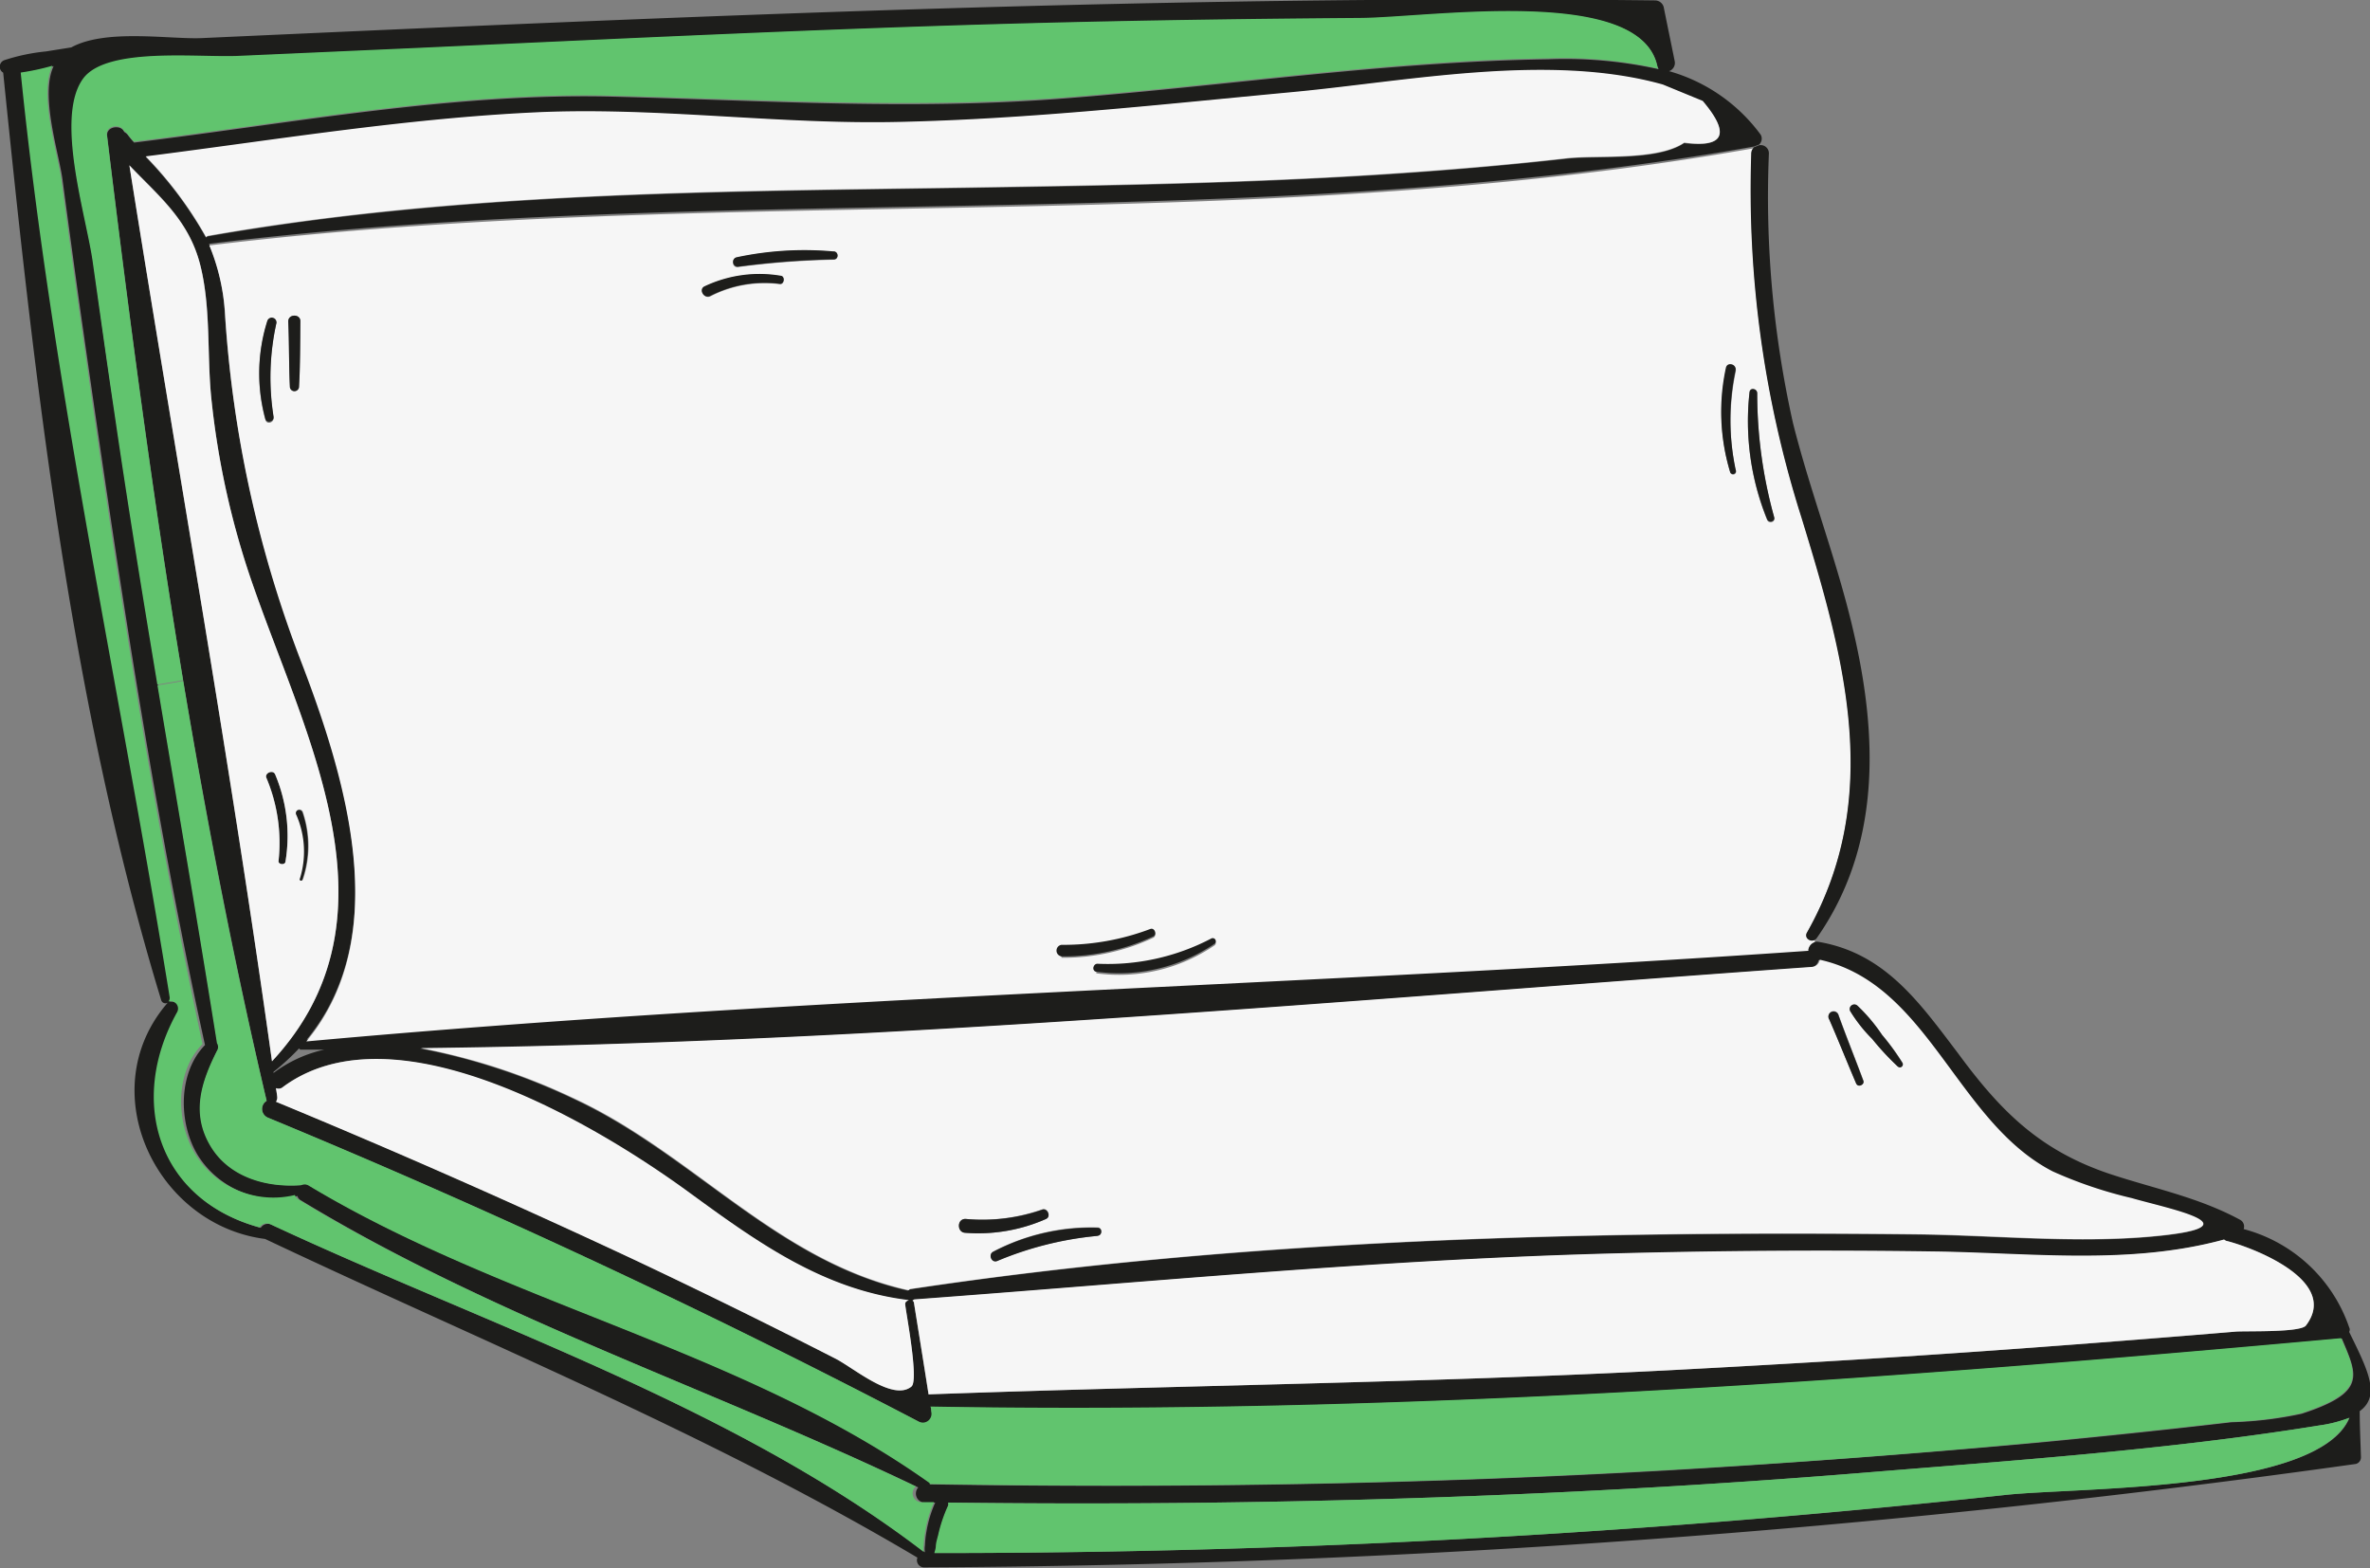 <svg id="DESIGNED_BY_FREEPIK" data-name="DESIGNED BY FREEPIK" xmlns="http://www.w3.org/2000/svg" viewBox="0 0 170.52 112.83"><rect x="0" y="0" width="170.52" height="112.83" fill="#808080" stroke="none"/><defs><style>.cls-1{fill:#1d1d1b;}.cls-2{fill:#f6f6f6;}.cls-3{fill:#61c46e;}</style></defs><path class="cls-1" d="M105.14,543.24a17.45,17.45,0,0,1-1.83,1.68V545h0a9.5,9.5,0,0,1,3.65-1.68h-1.73S105.17,543.25,105.14,543.24Zm-1.94.92c9.46-10.17,2.61-22.91-1.26-33.95a59,59,0,0,1-3.13-14c-.28-3.06,0-6.34-.77-9.34-.82-3.27-3-5-5.1-7.18C96.35,501.16,100.21,522.64,103.2,544.16Zm46,23.4c.56-.44-.4-5.32-.45-5.92,0-.15.09-.23.22-.28-6.13-.75-10.89-4.15-15.79-7.73C126.53,548.76,112,540.07,104,546a.47.47,0,0,1-.47.09c0,.22,0,.44.09.65a.5.5,0,0,1-.09.33q13.08,5.4,25.87,11.41,7.25,3.43,14.4,7.08C145.09,566.25,147.88,568.65,149.21,567.56ZM88.13,480.73c-.23-1.81-1.64-6.06-.64-8.17a17.21,17.21,0,0,1-2.28.49c2.28,22.49,7.13,44.29,10.72,66.54a.43.43,0,0,1-.09.3.53.53,0,0,1,.63.75c-3.57,6.4-1.41,13.52,5.92,15.5a.61.61,0,0,1,.79-.22c15.54,7.26,33.25,13.07,47,23.57a1.54,1.54,0,0,1,0-.5,6.93,6.93,0,0,1,.11-1,8.47,8.47,0,0,1,.63-2.08c-.26,0-.52,0-.76,0a.65.65,0,0,1-.46-1.09c-14.64-7-30.51-12.21-44.41-20.65a.51.51,0,0,1-.26-.32,6.62,6.62,0,0,1-7.16-2.92c-1.41-2.3-1.45-5.94.51-7.94C94.58,525.72,92,508.2,89.5,490.74Q88.8,485.76,88.13,480.73ZM213.92,537.4c-33.16,2.36-66.75,5.47-100.07,5.84a45.62,45.62,0,0,1,11.1,3.65c8.57,4,14.55,11.65,24,13.77,0,0,.08-.08.14-.09,23.8-3.58,48.34-4.2,72.37-3.94,5.48.06,11.11.63,16.58.19,8.4-.7,1.64-2-1.09-2.79a31,31,0,0,1-5.72-1.92c-6.93-3.57-8.92-13.49-16.76-15.23A.61.61,0,0,1,213.92,537.4Zm-63.4,30.72c17.78-.64,35.58-.82,53.36-1.74,8.9-.47,17.77-1,26.66-1.67q7-.51,13.94-1.1c.72-.06,4.67.08,5.06-.44,2.48-3.25-3.92-5.65-5.76-6.1l-.13-.07c-6.78,1.83-13.94,1-20.9.86q-11.87-.17-23.72.16c-16.61.46-33.07,2.07-49.62,3.29a1.48,1.48,0,0,1-.13.08.21.21,0,0,1,.11.16c.35,2.2.71,4.4,1.05,6.59Zm67,5.66c-21.82,1.77-43.74,2.4-65.64,2.13a.47.47,0,0,1,0,.22,10.69,10.69,0,0,0-.71,2.11c-.07.28-.12.57-.17.86a2.18,2.18,0,0,1-.11.44q25.43,0,50.79-1.82,13.2-.94,26.34-2.37c5.25-.56,22.45-.22,24.66-5.54a9.57,9.57,0,0,1-2.16.55C239.63,572.12,228.48,572.88,217.53,573.78Zm-14.26-99.86c-8.21-2.3-18.37-.23-26.7.55-9.38.88-18.77,1.93-28.2,2.14-8.87.21-17.7-1.13-26.55-.67-9.26.46-18.51,2-27.7,3.15a27.75,27.75,0,0,1,4.34,5.81.24.24,0,0,1,.13-.09c18-3.16,36.29-3.2,54.49-3.48,9.92-.16,19.84-.31,29.75-.94,4.52-.29,9-.66,13.55-1.17,2.2-.24,6.49.2,8.43-1.12,2.89.35,3.34-.68,1.33-3ZM150.57,574.6c17.67.29,35.33,0,53-1,8.9-.53,17.8-1.19,26.69-2q7-.66,13.93-1.47a27.34,27.34,0,0,0,5.05-.61c4.7-1.53,4-2.76,2.89-5.41,0,0,0,0,0,0-33.63,3.07-67.71,5.51-101.5,4.92,0,.12,0,.25.06.37a.63.63,0,0,1-.91.71q-23-12-46.87-21.89a.68.68,0,0,1-.09-1.21c-2.33-9.92-4.28-20-6-30.2-2.17-13.06-3.9-26.23-5.48-39.23-.09-.68,1-.85,1.23-.28a.85.85,0,0,1,.23.18,6.71,6.71,0,0,0,.48.58h0c11.38-1.39,23-3.6,34.52-3.3,11.05.28,21.78,1,32.85.09,11.44-.9,22.88-2.62,34.37-2.78a31.12,31.12,0,0,1,7.95.71.67.67,0,0,1-.08-.17c-1.2-5.89-16.45-3.5-21.44-3.48-7.93.06-15.87.17-23.8.38-14.69.39-29.37,1.11-44,1.78l-12.82.57c-2.91.13-9.46-.66-11.16,1.62-2.08,2.81.25,10,.69,13.27.52,3.69,1,7.36,1.58,11,.94,6.46,2,12.9,3.06,19.34,1.44,8.59,2.91,17.15,4.28,25.75a.5.5,0,0,1,0,.54c-1.14,2.27-1.89,4.53-.44,6.91,1.35,2.21,4,2.94,6.43,2.77l.05,0a.57.57,0,0,1,.52,0c14.13,8.51,31.25,11.85,44.71,21.42C150.54,574.55,150.54,574.58,150.57,574.6Zm-44.9-32c35.87-3.27,72.11-4,108.07-6.52a.69.69,0,0,1,.49-.51.6.6,0,0,1,.27,0c4.77.82,7.25,4.38,10,8,3.06,4.16,5.87,7,10.95,8.7,3.21,1.06,6.35,1.67,9.35,3.29a.55.55,0,0,1,.26.67,11,11,0,0,1,7.59,7.07.35.35,0,0,1,0,.33c1.35,2.75,2.29,4.59.76,5.7,0,1.11.06,2.23.09,3.33a.49.49,0,0,1-.37.47,766.46,766.46,0,0,1-103,7.44.51.51,0,0,1-.49-.7c-15-8.9-31.17-15.47-46.94-22.93h0c-7.86-1-12.48-10.69-7-17l0,0a.32.32,0,0,1-.48-.21c-6.51-21.36-9.11-44.54-11.36-66.7a.5.5,0,0,1,.08-.9,14,14,0,0,1,3-.63l1.82-.29c2.5-1.37,7.13-.56,9.42-.67,34.83-1.58,69.64-3.12,104.52-2.71a.65.65,0,0,1,.63.47c.26,1.3.53,2.59.79,3.88a.63.63,0,0,1-.4.74,12.34,12.34,0,0,1,6.59,4.57.58.58,0,0,1-.11.71l-.36.14c-36.68,6.49-74.25,2.47-111.17,7a15.25,15.25,0,0,1,1.13,4.88A84.19,84.19,0,0,0,105.19,515C108.51,523.58,112,535,105.67,542.63Z" transform="translate(-83.63 -467.8)"/><path class="cls-2" d="M104.49,495.67a.33.33,0,0,0,.65,0c.07-1.58,0-3.17.1-4.74,0-.56-.88-.56-.87,0C104.44,492.5,104.41,494.09,104.49,495.67Zm35.32-8a9.21,9.21,0,0,0-5.47.76c-.45.21-.05.92.41.69a8.56,8.56,0,0,1,5-.87C140.06,488.27,140.13,487.69,139.81,487.64Zm3.8-1.75a23.36,23.36,0,0,0-7,.42c-.38.09-.31.72.09.68a61.27,61.27,0,0,1,6.89-.53C144,486.48,144,485.92,143.61,485.89Zm66.45,10.2c0-.31-.49-.42-.55-.08a18.79,18.79,0,0,0,1.26,9.16c.12.31.61.18.51-.15A33.28,33.28,0,0,1,210.06,496.09Zm-106.54-5a.34.34,0,0,0-.65-.18,12.47,12.47,0,0,0-.15,7.06c.09.39.66.22.59-.17A18,18,0,0,1,103.52,491Zm105,10.59a17.25,17.25,0,0,1,0-7.19c.09-.44-.58-.63-.69-.19a14.9,14.9,0,0,0,.3,7.5A.21.21,0,0,0,208.52,501.63Zm-48.52,35a15.23,15.23,0,0,0,6.61-1.44c.29-.14.09-.65-.22-.53a17.65,17.65,0,0,1-6.39,1.14A.42.42,0,0,0,160,536.61Zm2.51,1.12a12.2,12.2,0,0,0,8.49-2,.22.22,0,0,0-.23-.38,16.05,16.05,0,0,1-8.18,1.83C162.27,537.16,162.18,537.67,162.51,537.73Zm51.23-1.62c-36,2.5-72.2,3.25-108.07,6.52,6.32-7.6,2.84-19-.48-27.6a84.19,84.19,0,0,1-5.37-24.79,15.25,15.25,0,0,0-1.13-4.88c36.92-4.51,74.49-.49,111.17-7a.6.6,0,0,0-.21.47A77.87,77.87,0,0,0,213.26,505c3.08,10,5.93,20.09.4,29.87-.22.38.22.69.54.54l0,.17A.69.69,0,0,0,213.74,536.11Z" transform="translate(-83.63 -467.8)"/><path class="cls-3" d="M149.72,570.08a.63.63,0,0,0,.91-.71c0-.12,0-.25-.06-.37,33.79.59,67.87-1.85,101.5-4.92,0,0,0,0,0,0,1.15,2.65,1.81,3.88-2.89,5.41a27.34,27.34,0,0,1-5.05.61q-7,.81-13.93,1.47c-8.89.84-17.79,1.5-26.69,2-17.64,1-35.3,1.31-53,1,0,0,0-.05,0-.07-13.46-9.57-30.58-12.91-44.71-21.42a.57.57,0,0,0-.52,0l-.05,0c-2.43.17-5.08-.56-6.43-2.77-1.45-2.38-.7-4.64.44-6.91a.5.5,0,0,0,0-.54c-1.37-8.6-2.84-17.16-4.28-25.75l1.85-.31c1.7,10.18,3.65,20.28,6,30.2a.68.68,0,0,0,.09,1.21Q126.76,558.07,149.72,570.08Z" transform="translate(-83.63 -467.8)"/><path class="cls-3" d="M250.48,570.36a9.57,9.57,0,0,0,2.16-.55c-2.21,5.32-19.41,5-24.66,5.54q-13.15,1.42-26.34,2.37-25.35,1.83-50.79,1.82a2.18,2.18,0,0,0,.11-.44c0-.29.1-.58.17-.86a10.69,10.69,0,0,1,.71-2.11.47.47,0,0,0,0-.22c21.9.27,43.82-.36,65.64-2.13C228.48,572.88,239.63,572.12,250.48,570.36Z" transform="translate(-83.63 -467.8)"/><path class="cls-2" d="M243.78,557.07c1.84.45,8.24,2.85,5.76,6.1-.39.52-4.34.38-5.06.44q-7,.58-13.94,1.1c-8.89.66-17.76,1.2-26.66,1.67-17.78.92-35.58,1.1-53.36,1.74l-.08,0c-.34-2.19-.7-4.39-1.05-6.59a.21.21,0,0,0-.11-.16,1.48,1.48,0,0,0,.13-.08c16.55-1.22,33-2.83,49.62-3.29q11.85-.33,23.72-.16c7,.09,14.12,1,20.9-.86Z" transform="translate(-83.63 -467.8)"/><path class="cls-2" d="M237,554c2.73.79,9.49,2.09,1.09,2.79-5.47.44-11.1-.13-16.58-.19-24-.26-48.57.36-72.37,3.94-.06,0-.09.07-.14.09-9.49-2.12-15.47-9.8-24-13.77a45.62,45.62,0,0,0-11.1-3.65c33.32-.37,66.91-3.48,100.07-5.84a.61.61,0,0,0,.59-.52c7.84,1.74,9.83,11.66,16.76,15.23A31,31,0,0,0,237,554Zm-16.8-9.48a.21.21,0,0,0,.32-.26,17.18,17.18,0,0,0-1.47-2,12.38,12.38,0,0,0-1.77-2.1.33.33,0,0,0-.52.39,10.74,10.74,0,0,0,1.58,2A19.7,19.7,0,0,0,220.19,544.55Zm-3,1.23c.13.28.62.07.5-.22-.58-1.57-1.21-3.12-1.78-4.7a.37.37,0,1,0-.67.29C215.91,542.67,216.53,544.24,217.19,545.78Zm-54.6,10.94c.36,0,.37-.58,0-.58a15.19,15.19,0,0,0-7.52,1.74c-.35.2-.1.8.29.66A24.55,24.55,0,0,1,162.59,556.72Zm-3.69-1.22c.36-.15.1-.8-.29-.66a13.08,13.08,0,0,1-5.52.69c-.63,0-.62.93,0,1A12.07,12.07,0,0,0,158.9,555.5Z" transform="translate(-83.63 -467.8)"/><path class="cls-1" d="M220.51,544.29a.21.21,0,0,1-.32.26,19.7,19.7,0,0,1-1.86-2,10.74,10.74,0,0,1-1.58-2,.33.33,0,0,1,.52-.39,12.38,12.38,0,0,1,1.77,2.1A17.18,17.18,0,0,1,220.51,544.29Z" transform="translate(-83.63 -467.8)"/><path class="cls-1" d="M217.69,545.56c.12.29-.37.5-.5.22-.66-1.54-1.28-3.11-1.95-4.63a.37.37,0,1,1,.67-.29C216.48,542.44,217.11,544,217.69,545.56Z" transform="translate(-83.63 -467.8)"/><path class="cls-1" d="M217,513.3c1.75,7.54,1.95,15.43-2.66,22a.52.52,0,0,1-.16.14c-.32.15-.76-.16-.54-.54,5.53-9.78,2.68-19.83-.4-29.87a77.87,77.87,0,0,1-3.61-26.17.6.6,0,0,1,.21-.47l.36-.14a.59.59,0,0,1,.7.61,74.54,74.54,0,0,0,1.73,19.36C213.9,503.29,215.83,508.19,217,513.3Z" transform="translate(-83.63 -467.8)"/><path class="cls-1" d="M211.28,505c.1.33-.39.46-.51.15a18.79,18.79,0,0,1-1.26-9.16c.06-.34.54-.23.55.08A33.28,33.28,0,0,0,211.28,505Z" transform="translate(-83.63 -467.8)"/><path class="cls-1" d="M208.52,501.63a.21.21,0,0,1-.41.12,14.9,14.9,0,0,1-.3-7.5c.11-.44.78-.25.69.19A17.25,17.25,0,0,0,208.52,501.63Z" transform="translate(-83.63 -467.8)"/><path class="cls-2" d="M206.14,475.06c2,2.36,1.56,3.39-1.33,3-1.94,1.32-6.23.88-8.43,1.12-4.5.51-9,.88-13.55,1.17-9.91.63-19.83.78-29.75.94-18.2.28-36.52.32-54.49,3.48a.24.24,0,0,0-.13.09,27.75,27.75,0,0,0-4.34-5.81c9.19-1.17,18.44-2.69,27.7-3.15,8.85-.46,17.68.88,26.55.67,9.43-.21,18.82-1.26,28.2-2.14,8.33-.78,18.49-2.85,26.7-.55Z" transform="translate(-83.63 -467.8)"/><path class="cls-3" d="M202.87,472.57a.67.67,0,0,0,.08.17A31.12,31.12,0,0,0,195,472c-11.49.16-22.93,1.88-34.37,2.78-11.07.87-21.8.19-32.85-.09-11.5-.3-23.14,1.91-34.52,3.3h0a6.71,6.71,0,0,1-.48-.58.85.85,0,0,0-.23-.18c-.24-.57-1.32-.4-1.23.28,1.58,13,3.31,26.17,5.48,39.23l-1.85.31c-1.07-6.44-2.12-12.88-3.06-19.34-.55-3.68-1.06-7.35-1.58-11-.44-3.27-2.77-10.46-.69-13.27,1.7-2.28,8.25-1.49,11.16-1.62l12.82-.57c14.68-.67,29.36-1.39,44.05-1.78,7.93-.21,15.87-.32,23.8-.38C186.42,469.07,201.67,466.68,202.87,472.57Z" transform="translate(-83.63 -467.8)"/><path class="cls-1" d="M170.77,535.33a.22.22,0,0,1,.23.38,12.2,12.2,0,0,1-8.49,2c-.33-.06-.24-.57.08-.57A16.05,16.05,0,0,0,170.77,535.33Z" transform="translate(-83.63 -467.8)"/><path class="cls-1" d="M166.39,534.64c.31-.12.51.39.22.53a15.23,15.23,0,0,1-6.61,1.44.42.42,0,0,1,0-.83A17.65,17.65,0,0,0,166.39,534.64Z" transform="translate(-83.63 -467.8)"/><path class="cls-1" d="M162.59,556.14c.37,0,.36.55,0,.58a24.55,24.55,0,0,0-7.23,1.82c-.39.14-.64-.46-.29-.66A15.19,15.19,0,0,1,162.59,556.14Z" transform="translate(-83.63 -467.8)"/><path class="cls-1" d="M158.61,554.84c.39-.14.65.51.29.66a12.07,12.07,0,0,1-5.81,1c-.62,0-.63-1,0-1A13.08,13.08,0,0,0,158.61,554.84Z" transform="translate(-83.63 -467.8)"/><path class="cls-3" d="M150.07,575.88c.24,0,.5,0,.76,0a8.47,8.47,0,0,0-.63,2.08,6.93,6.93,0,0,0-.11,1,1.54,1.54,0,0,0,0,.5c-13.71-10.5-31.42-16.31-47-23.57a.61.61,0,0,0-.79.22c-7.33-2-9.49-9.1-5.92-15.5a.53.53,0,0,0-.63-.75.43.43,0,0,0,.09-.3c-3.59-22.25-8.44-44.05-10.72-66.54a17.21,17.21,0,0,0,2.28-.49c-1,2.11.41,6.36.64,8.17q.66,5,1.37,10c2.46,17.46,5.08,35,8.79,52.22-2,2-1.92,5.64-.51,7.94a6.62,6.62,0,0,0,7.16,2.92.51.51,0,0,0,.26.32c13.9,8.44,29.77,13.62,44.41,20.65A.65.65,0,0,0,150.07,575.88Z" transform="translate(-83.63 -467.8)"/><path class="cls-2" d="M148.76,561.64c.05.6,1,5.48.45,5.92-1.33,1.09-4.12-1.31-5.46-2q-7.14-3.65-14.4-7.08-12.8-6-25.87-11.41a.5.5,0,0,0,.09-.33c0-.21-.06-.43-.09-.65A.47.47,0,0,0,104,546c8.09-5.95,22.58,2.74,29.24,7.61,4.9,3.58,9.66,7,15.79,7.73C148.85,561.41,148.75,561.49,148.76,561.64Z" transform="translate(-83.63 -467.8)"/><path class="cls-1" d="M143.61,485.89c.36,0,.38.59,0,.57a61.27,61.27,0,0,0-6.89.53c-.4,0-.47-.59-.09-.68A23.36,23.36,0,0,1,143.61,485.89Z" transform="translate(-83.63 -467.8)"/><path class="cls-1" d="M139.81,487.64c.32.05.25.63-.08.58a8.56,8.56,0,0,0-5,.87c-.46.23-.86-.48-.41-.69A9.21,9.21,0,0,1,139.81,487.64Z" transform="translate(-83.63 -467.8)"/><path class="cls-1" d="M105.39,526.25a7.51,7.51,0,0,1,0,4.82c-.05.17-.31.1-.26-.06a6.57,6.57,0,0,0-.25-4.56A.26.26,0,1,1,105.39,526.25Z" transform="translate(-83.63 -467.8)"/><path class="cls-1" d="M104.37,490.93c0-.56.9-.56.87,0,0,1.57,0,3.16-.1,4.74a.33.33,0,0,1-.65,0C104.41,494.09,104.44,492.5,104.37,490.93Z" transform="translate(-83.63 -467.8)"/><path class="cls-1" d="M103.42,523.5a11.38,11.38,0,0,1,.75,6.29c0,.28-.53.21-.5-.06a12,12,0,0,0-.88-6C102.67,523.41,103.26,523.17,103.42,523.5Z" transform="translate(-83.63 -467.8)"/><path class="cls-2" d="M101.94,510.21c3.87,11,10.72,23.78,1.26,33.95-3-21.52-6.85-43-10.26-64.46,2.07,2.2,4.28,3.91,5.1,7.18.75,3,.49,6.28.77,9.34A59,59,0,0,0,101.94,510.21Zm3.49,20.86a7.51,7.51,0,0,0,0-4.82.26.26,0,1,0-.47.2,6.57,6.57,0,0,1,.25,4.56C105.12,531.17,105.38,531.24,105.43,531.07Zm-1.26-1.28a11.38,11.38,0,0,0-.75-6.29c-.16-.33-.75-.09-.63.26a12,12,0,0,1,.88,6C103.64,530,104.13,530.07,104.17,529.79Z" transform="translate(-83.63 -467.8)"/><path class="cls-1" d="M102.87,490.86a.34.34,0,0,1,.65.18,18,18,0,0,0-.21,6.71c.07.39-.5.56-.59.17A12.47,12.47,0,0,1,102.87,490.86Z" transform="translate(-83.63 -467.8)"/></svg>